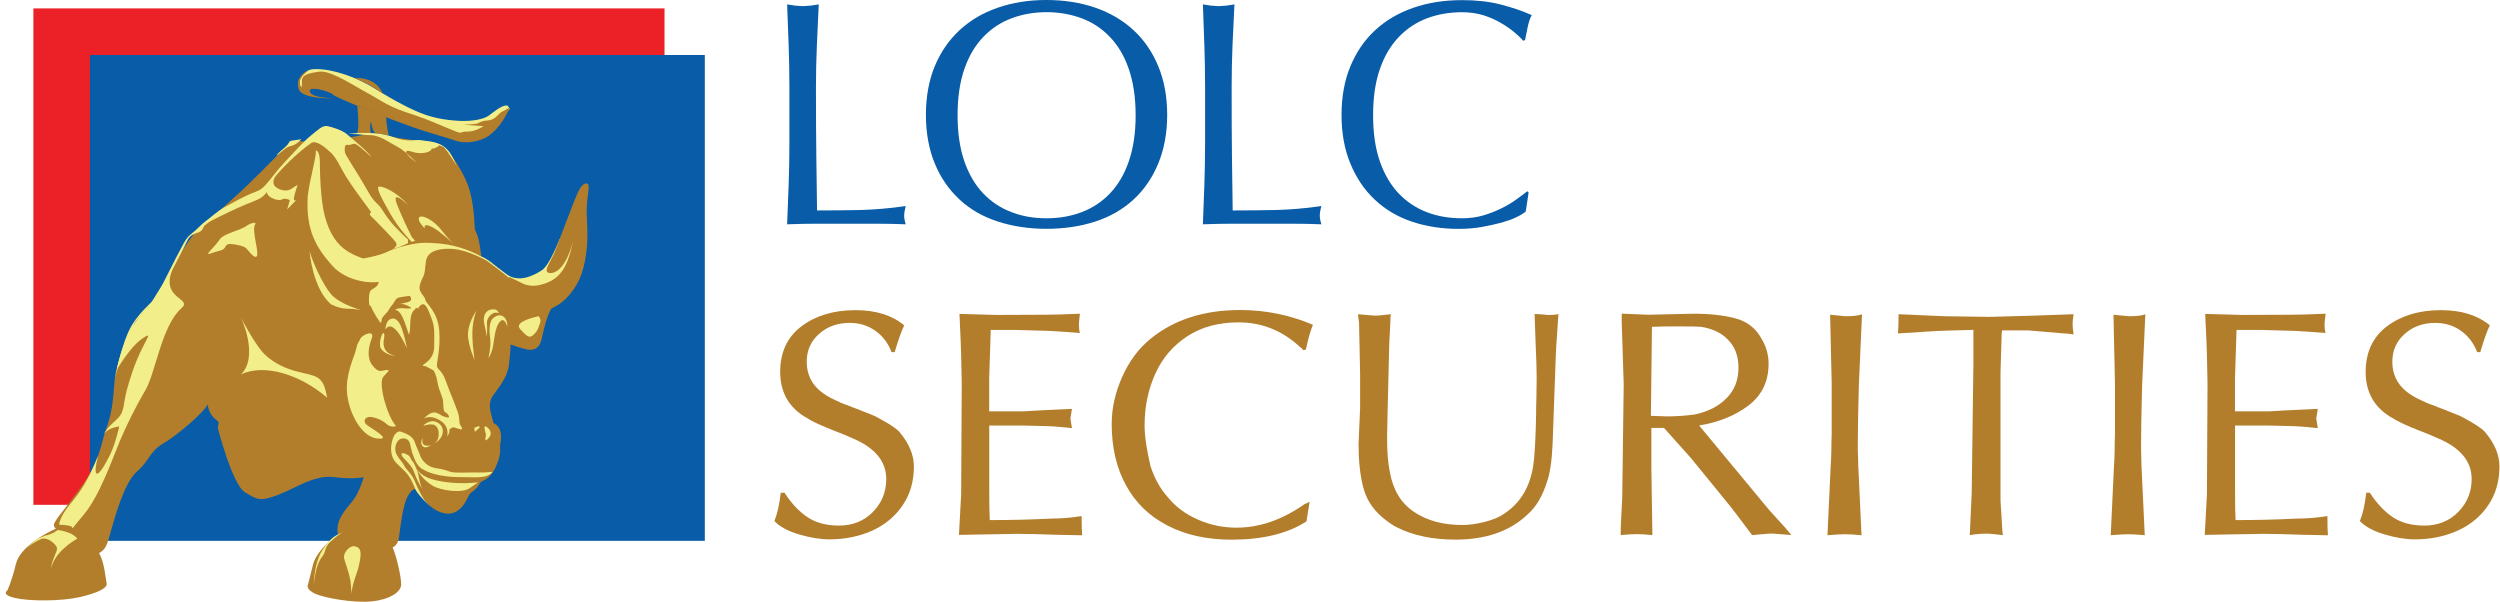 <svg width="216" height="52" viewBox="0 0 216 52" fill="none" xmlns="http://www.w3.org/2000/svg">
<g clip-path="url(#clip0_1273_3342)">
<path d="M57.414 0.727H2.884V43.616H57.414V0.727Z" fill="#EB2127"/>
<path d="M60.896 4.751H7.774V46.729H60.896V4.751Z" fill="#085CA8"/>
<path d="M78.254 19.379C78.159 19.083 78.12 18.843 78.12 18.63C78.12 18.412 78.165 18.133 78.254 17.803C76.869 18.004 75.573 18.11 74.373 18.144C73.168 18.166 71.906 18.183 70.593 18.183C70.576 16.841 70.548 15.316 70.532 13.605C70.509 11.895 70.498 9.877 70.498 7.552C70.498 6.339 70.526 5.142 70.576 3.969C70.627 2.795 70.683 1.599 70.739 0.38L70.044 0.486L69.371 0.531L68.703 0.486C68.484 0.458 68.26 0.425 68.008 0.38C68.058 1.599 68.103 2.795 68.142 3.963C68.182 5.131 68.204 6.327 68.204 7.546V12.297C68.204 13.516 68.182 14.717 68.142 15.897C68.097 17.071 68.058 18.239 68.008 19.379C68.9 19.346 69.752 19.329 70.576 19.329H75.697C76.549 19.329 77.402 19.346 78.254 19.379Z" fill="#085CA8"/>
<path d="M100.076 14.119C100.581 12.895 100.845 11.492 100.845 9.922C100.845 8.351 100.581 6.948 100.076 5.724C99.566 4.494 98.854 3.454 97.934 2.605C97.014 1.755 95.915 1.107 94.636 0.665C93.358 0.224 91.944 0 90.408 0C88.871 0 87.486 0.224 86.207 0.665C84.923 1.107 83.829 1.755 82.909 2.605C81.99 3.454 81.277 4.494 80.761 5.724C80.257 6.953 79.999 8.356 79.999 9.922C79.999 11.487 80.257 12.89 80.761 14.119C81.272 15.36 81.99 16.389 82.909 17.244C83.829 18.093 84.923 18.725 86.207 19.139C87.486 19.552 88.882 19.77 90.408 19.77C91.933 19.77 93.358 19.558 94.636 19.139C95.909 18.725 97.014 18.093 97.934 17.244C98.854 16.394 99.566 15.36 100.076 14.119ZM95.904 16.707C95.208 17.439 94.39 17.976 93.459 18.328C92.522 18.686 91.507 18.859 90.413 18.859C89.32 18.859 88.333 18.692 87.396 18.328C86.459 17.982 85.646 17.439 84.945 16.707C84.25 15.975 83.706 15.047 83.319 13.935C82.932 12.817 82.735 11.487 82.735 9.955C82.735 8.424 82.932 7.093 83.319 5.97C83.706 4.852 84.25 3.929 84.945 3.203C85.646 2.471 86.459 1.928 87.396 1.582C88.333 1.23 89.342 1.051 90.413 1.051C91.484 1.051 92.522 1.23 93.459 1.582C94.395 1.928 95.214 2.476 95.904 3.203C96.605 3.929 97.149 4.857 97.53 5.97C97.917 7.093 98.119 8.418 98.119 9.955C98.119 11.492 97.917 12.817 97.53 13.935C97.149 15.053 96.599 15.975 95.904 16.707Z" fill="#085CA8"/>
<path d="M114.171 19.379C114.075 19.083 114.03 18.843 114.03 18.63C114.03 18.412 114.075 18.133 114.171 17.803C112.785 18.004 111.49 18.11 110.278 18.144C109.078 18.166 107.822 18.183 106.504 18.183C106.487 16.841 106.459 15.316 106.442 13.605C106.42 11.895 106.414 9.877 106.414 7.552C106.414 6.339 106.437 5.142 106.487 3.969C106.538 2.795 106.594 1.599 106.655 0.38C106.414 0.425 106.179 0.453 105.96 0.486L105.293 0.531L104.625 0.486C104.406 0.458 104.176 0.425 103.93 0.38C103.98 1.599 104.025 2.795 104.059 3.963C104.098 5.131 104.12 6.327 104.12 7.546V12.297C104.12 13.516 104.098 14.717 104.059 15.897C104.019 17.071 103.98 18.239 103.93 19.379C104.816 19.346 105.674 19.329 106.498 19.329H111.619C112.471 19.329 113.324 19.346 114.171 19.379Z" fill="#085CA8"/>
<path d="M131.826 18.261L132.072 16.635L131.966 16.523C131.702 16.73 131.383 16.959 131.001 17.238C130.626 17.512 130.199 17.769 129.728 17.998C129.251 18.233 128.736 18.44 128.169 18.608C127.603 18.775 126.991 18.859 126.324 18.859C125.23 18.859 124.215 18.692 123.284 18.334C122.353 17.982 121.54 17.439 120.845 16.713C120.149 15.981 119.605 15.053 119.218 13.94C118.831 12.828 118.635 11.492 118.635 9.955C118.635 8.418 118.831 7.093 119.218 5.975C119.605 4.857 120.149 3.935 120.845 3.208C121.54 2.476 122.359 1.934 123.284 1.582C124.215 1.235 125.23 1.056 126.324 1.056C126.986 1.056 127.597 1.146 128.158 1.314C128.713 1.492 129.212 1.71 129.65 1.968C130.098 2.225 130.485 2.493 130.822 2.772C131.153 3.046 131.416 3.292 131.596 3.521L131.764 3.46C131.82 3.164 131.893 2.8 131.988 2.359C132.078 1.917 132.196 1.559 132.347 1.308C131.562 0.956 130.67 0.648 129.667 0.391C128.657 0.129 127.547 0.011 126.324 0.011C124.782 0.011 123.385 0.229 122.101 0.676C120.828 1.118 119.728 1.761 118.809 2.616C117.889 3.46 117.182 4.505 116.672 5.735C116.162 6.959 115.909 8.368 115.909 9.933C115.909 11.498 116.162 12.906 116.672 14.13C117.182 15.371 117.878 16.4 118.786 17.255C119.684 18.099 120.749 18.736 121.989 19.15C123.234 19.569 124.58 19.776 126.044 19.776C126.733 19.776 127.39 19.72 128.012 19.614C128.646 19.497 129.212 19.373 129.723 19.239C130.227 19.094 130.665 18.938 131.024 18.764C131.388 18.591 131.646 18.423 131.815 18.278" fill="#085CA8"/>
<path d="M67.778 42.57C68.389 43.509 69.062 44.219 69.786 44.694C70.515 45.175 71.412 45.41 72.489 45.41C73.672 45.41 74.643 45.019 75.417 44.236C76.185 43.453 76.572 42.503 76.572 41.385C76.572 39.859 75.596 38.68 73.639 37.858C73.207 37.663 72.719 37.456 72.164 37.249C71.614 37.037 71.126 36.83 70.694 36.634C70.263 36.439 69.859 36.215 69.466 35.969C68.092 35.097 67.408 33.812 67.408 32.129C67.408 30.447 68.019 29.111 69.253 28.188C70.487 27.266 72.035 26.797 73.908 26.797C75.68 26.797 77.082 27.238 78.125 28.11C77.901 28.552 77.626 29.329 77.301 30.424H77.032C76.735 29.647 76.269 29.032 75.63 28.58C74.996 28.127 74.256 27.898 73.403 27.898C72.36 27.898 71.48 28.216 70.767 28.848C70.055 29.48 69.702 30.279 69.702 31.257C69.702 32.319 70.111 33.185 70.936 33.839C71.272 34.102 71.653 34.337 72.085 34.532C72.517 34.751 72.898 34.913 73.229 35.013C73.51 35.131 73.773 35.237 74.02 35.321C74.261 35.41 74.441 35.483 74.564 35.539C74.811 35.639 75.052 35.734 75.299 35.829C75.54 35.924 75.742 36.019 75.893 36.114C76.852 36.623 77.458 37.026 77.716 37.327C78.54 38.306 78.961 39.3 78.961 40.307C78.961 41.587 78.636 42.705 77.991 43.655C77.346 44.611 76.471 45.343 75.361 45.846C74.25 46.343 73.022 46.6 71.676 46.6C70.863 46.6 69.977 46.455 69.023 46.17C68.075 45.885 67.363 45.505 66.909 45.019C67.167 44.37 67.352 43.554 67.453 42.576" fill="#B37E2C"/>
<path d="M90.284 27.193C90.957 27.193 91.961 27.165 93.307 27.104L93.262 27.501L93.217 27.937C93.217 28.317 93.245 28.585 93.307 28.77C93.021 28.753 92.623 28.725 92.112 28.68C91.608 28.641 91.137 28.613 90.699 28.591L87.766 28.507H85.601L85.466 32.699V35.539H88.445L90.004 35.449C90.306 35.432 90.75 35.416 91.322 35.388C91.899 35.36 92.331 35.337 92.617 35.326C92.533 35.863 92.483 36.137 92.483 36.154C92.483 36.181 92.533 36.455 92.617 36.992C91.524 36.869 90.654 36.807 90.004 36.807L88.4 36.768H85.472V42.492C85.472 43.565 85.489 44.387 85.517 44.935C87.284 44.935 89.039 44.896 90.789 44.806C91.624 44.806 92.516 44.739 93.453 44.588C93.453 45.32 93.47 45.868 93.498 46.248L91.473 46.209C89.891 46.153 88.686 46.125 87.856 46.125C87.581 46.125 87.155 46.131 86.583 46.148C86.005 46.159 85.567 46.17 85.281 46.17C85.035 46.17 84.642 46.176 84.098 46.192C83.549 46.204 83.139 46.215 82.853 46.215L83.044 42.716L83.094 33.146L83.044 30.709C83.044 30.374 82.993 29.178 82.898 27.121L86.067 27.21" fill="#B37E2C"/>
<path d="M112.606 30.256L112.465 30.094L112.28 29.944C110.766 28.552 109.011 27.853 107.009 27.853C105.276 27.853 103.801 28.255 102.572 29.06C101.344 29.865 100.424 30.938 99.813 32.302C99.202 33.655 98.893 35.142 98.893 36.757C98.893 37.646 99.061 38.809 99.398 40.256C99.723 41.279 100.206 42.168 100.862 42.917C101.557 43.772 102.432 44.432 103.492 44.89C104.552 45.36 105.663 45.589 106.829 45.589C108.82 45.589 110.772 44.918 112.69 43.571L113.15 43.353L112.881 45.047C111.248 46.103 109.089 46.628 106.414 46.628C104.294 46.628 102.449 46.226 100.879 45.41C99.308 44.605 98.114 43.448 97.289 41.939C96.465 40.441 96.05 38.669 96.05 36.623C96.05 35.276 96.353 33.918 96.964 32.548C97.575 31.184 98.4 30.078 99.443 29.239C101.467 27.607 104.036 26.785 107.154 26.785C109.33 26.785 111.422 27.21 113.436 28.06C113.211 28.619 113.01 29.334 112.83 30.201" fill="#B37E2C"/>
<path d="M117.513 35.276V32.258L117.423 27.892L117.328 27.149L117.788 27.188L118.416 27.244L118.887 27.272L119.274 27.244L119.768 27.188L120.172 27.149C120.138 27.3 120.127 27.529 120.127 27.847L120.031 29.726L119.886 35.667C119.886 35.913 119.88 36.276 119.863 36.779C119.846 37.271 119.846 37.646 119.846 37.898C119.846 39.027 119.919 39.988 120.082 40.776C120.351 42.319 121.041 43.47 122.168 44.225C123.295 44.985 124.686 45.36 126.358 45.36C126.907 45.36 127.535 45.276 128.231 45.102C128.926 44.929 129.476 44.711 129.88 44.437C130.805 43.845 131.495 43.057 131.938 42.078C132.269 41.341 132.471 40.508 132.549 39.586C132.628 38.658 132.689 37.434 132.717 35.919C132.717 35.55 132.723 35.019 132.746 34.303C132.757 33.593 132.768 33.057 132.768 32.682C132.768 32.012 132.74 31.006 132.678 29.67L132.588 27.132C132.824 27.132 133.222 27.154 133.772 27.216C134.176 27.216 134.467 27.188 134.647 27.132C134.63 27.518 134.591 28.093 134.535 28.842C134.479 29.591 134.439 30.156 134.428 30.547L134.148 38.278C134.086 39.803 133.918 40.938 133.643 41.682C133.261 42.883 132.717 43.8 132 44.432C130.474 45.891 128.393 46.623 125.769 46.623C123.8 46.623 122.118 46.276 120.721 45.578C120.385 45.421 119.942 45.125 119.392 44.661C118.568 43.951 118.024 43.079 117.766 42.045C117.508 41.011 117.379 39.781 117.379 38.367" fill="#B37E2C"/>
<path d="M142.408 27.193L146.301 27.104C147.731 27.104 148.948 27.238 149.957 27.512C150.972 27.78 151.724 28.378 152.212 29.295C152.604 29.944 152.806 30.659 152.806 31.43C152.806 32.951 152.229 34.152 151.073 35.03C149.924 35.908 148.499 36.483 146.805 36.763L152.851 44.057L154.276 45.628L154.775 46.231C154.562 46.22 154.265 46.192 153.894 46.159C153.519 46.125 153.238 46.103 153.042 46.103C152.868 46.103 152.599 46.12 152.234 46.159C151.875 46.192 151.589 46.22 151.382 46.231C151.264 46.069 151.012 45.74 150.625 45.225C150.243 44.717 149.901 44.264 149.604 43.878L146.11 39.591L143.771 36.975H142.678V40.418L142.767 46.231C142.218 46.176 141.775 46.148 141.449 46.148C141.124 46.148 140.636 46.176 140.025 46.231C140.025 45.751 140.042 45.225 140.075 44.661C140.109 44.091 140.131 43.543 140.16 43.001L140.288 33.213L140.115 27.791V27.098M142.633 35.93C142.784 35.93 143.009 35.935 143.317 35.952C143.62 35.964 143.855 35.975 144.012 35.975C144.854 35.975 145.661 35.919 146.441 35.807C147.574 35.567 148.488 35.103 149.172 34.404C149.862 33.711 150.204 32.833 150.204 31.777C150.204 30.72 149.879 29.904 149.239 29.295C148.712 28.753 147.961 28.401 146.99 28.239C146.626 28.211 146.015 28.2 145.157 28.2C144.063 28.2 143.25 28.211 142.728 28.239L142.638 35.93H142.633Z" fill="#B37E2C"/>
<path d="M160.602 33.359C160.54 35.69 160.512 37.439 160.512 38.596C160.512 38.781 160.512 39.071 160.535 39.451C160.546 39.831 160.557 40.117 160.557 40.307L160.837 46.243C160.221 46.187 159.749 46.159 159.413 46.159C159.076 46.159 158.583 46.187 157.893 46.243L158.173 40.223C158.202 39.932 158.218 39.485 158.23 38.887C158.23 38.289 158.246 37.847 158.258 37.551V33.135L158.123 27.193C158.947 27.277 159.396 27.322 159.452 27.322C160.125 27.322 160.596 27.266 160.877 27.154" fill="#B37E2C"/>
<path d="M175.229 28.546H172.98C172.952 28.697 172.935 28.921 172.935 29.206L172.845 32.129V43.264L173.019 46.069L173.069 46.237C172.918 46.226 172.694 46.198 172.396 46.164C172.099 46.131 171.864 46.109 171.69 46.109C171.146 46.109 170.641 46.153 170.176 46.237C170.204 46.097 170.22 45.857 170.22 45.533L170.355 42.609L170.501 31.38V28.501C170.097 28.512 169.48 28.535 168.661 28.552C167.842 28.574 167.237 28.602 166.827 28.63L163.984 28.809C164.018 28.429 164.034 27.875 164.034 27.149C164.483 27.16 165.156 27.193 166.048 27.238C166.945 27.277 167.607 27.305 168.028 27.322L171.875 27.378L175.537 27.277L179.16 27.149C179.104 27.501 179.07 27.797 179.07 28.021C179.07 28.188 179.104 28.485 179.16 28.893C178.79 28.837 178.51 28.809 178.336 28.809" fill="#B37E2C"/>
<path d="M185.077 33.359C185.015 35.69 184.987 37.439 184.987 38.596C184.987 38.781 184.993 39.071 185.004 39.451C185.021 39.831 185.027 40.117 185.027 40.307L185.307 46.243C184.696 46.187 184.225 46.159 183.888 46.159C183.552 46.159 183.047 46.187 182.368 46.243L182.649 40.223C182.677 39.932 182.699 39.485 182.705 38.887C182.705 38.289 182.721 37.847 182.733 37.551V33.135L182.604 27.193C183.428 27.277 183.877 27.322 183.938 27.322C184.606 27.322 185.083 27.266 185.357 27.154" fill="#B37E2C"/>
<path d="M197.914 27.193C198.582 27.193 199.591 27.165 200.937 27.104L200.887 27.501L200.842 27.937C200.842 28.317 200.87 28.585 200.932 28.77C200.64 28.753 200.242 28.725 199.737 28.68C199.238 28.641 198.761 28.613 198.324 28.591L195.396 28.507H193.237L193.102 32.699V35.539H196.08L197.639 35.449C197.948 35.432 198.385 35.416 198.957 35.388C199.535 35.36 199.967 35.337 200.259 35.326C200.169 35.863 200.124 36.137 200.124 36.154C200.124 36.181 200.169 36.455 200.259 36.992C199.165 36.869 198.29 36.807 197.645 36.807L196.041 36.768H193.108V42.492C193.108 43.565 193.125 44.387 193.153 44.935C194.925 44.935 196.68 44.896 198.43 44.806C199.26 44.806 200.152 44.739 201.089 44.588C201.089 45.32 201.1 45.868 201.133 46.248L199.109 46.209C197.522 46.153 196.316 46.125 195.491 46.125C195.222 46.125 194.785 46.131 194.218 46.148C193.646 46.159 193.209 46.17 192.917 46.17C192.676 46.17 192.278 46.176 191.734 46.192C191.19 46.204 190.775 46.215 190.489 46.215L190.679 42.716L190.73 33.146L190.679 30.709C190.679 30.374 190.629 29.178 190.528 27.121L193.697 27.21" fill="#B37E2C"/>
<path d="M204.751 42.57C205.362 43.509 206.035 44.219 206.759 44.694C207.482 45.175 208.385 45.41 209.462 45.41C210.64 45.41 211.61 45.019 212.39 44.236C213.158 43.453 213.551 42.503 213.551 41.385C213.551 39.859 212.575 38.68 210.617 37.858C210.186 37.663 209.692 37.456 209.142 37.249C208.593 37.037 208.099 36.83 207.673 36.634C207.247 36.439 206.837 36.215 206.45 35.969C205.076 35.097 204.392 33.812 204.392 32.129C204.392 30.447 205.009 29.111 206.237 28.188C207.471 27.266 209.019 26.797 210.898 26.797C212.67 26.797 214.072 27.238 215.121 28.11C214.897 28.552 214.622 29.329 214.297 30.424H214.027C213.73 29.647 213.259 29.032 212.625 28.58C211.986 28.127 211.251 27.898 210.399 27.898C209.361 27.898 208.475 28.216 207.768 28.848C207.056 29.48 206.697 30.279 206.697 31.257C206.697 32.319 207.107 33.185 207.931 33.839C208.268 34.102 208.649 34.337 209.081 34.532C209.513 34.751 209.894 34.913 210.225 35.013C210.505 35.131 210.769 35.237 211.01 35.321C211.257 35.41 211.436 35.483 211.554 35.539C211.801 35.639 212.048 35.734 212.289 35.829C212.53 35.924 212.732 36.019 212.883 36.114C213.837 36.623 214.448 37.026 214.706 37.327C215.536 38.306 215.951 39.3 215.951 40.307C215.951 41.587 215.626 42.705 214.981 43.655C214.336 44.611 213.455 45.343 212.345 45.846C211.234 46.343 210.012 46.6 208.66 46.6C207.847 46.6 206.966 46.455 206.013 46.17C205.06 45.885 204.353 45.505 203.893 45.019C204.157 44.37 204.336 43.554 204.443 42.576" fill="#B37E2C"/>
<path d="M31.57 11.576C30.752 11.928 26.803 12.23 26.366 12.23C25.928 12.23 25.351 11.934 24.689 12.666C24.021 13.398 21.161 16.249 20.729 16.612C20.286 16.976 17.578 19.536 17.134 19.826C16.691 20.117 15.155 22.453 14.571 23.767C13.982 25.081 13.764 25.813 12.592 26.763C11.419 27.713 10.023 31.073 9.877 33.191C9.731 35.309 9.513 36.109 9.148 37.132C8.778 38.16 8.632 39.619 7.533 41.296C6.434 42.973 5.11 44.504 4.891 44.873C4.673 45.237 4.521 45.382 4.818 45.678C4.011 46.047 1.734 47.215 1.369 48.747C0.999 50.278 0.635 51.011 0.635 51.011C0.635 51.011 0.046 51.38 1.296 51.665C2.541 51.955 5.256 51.955 6.865 51.597C8.481 51.229 9.283 50.793 9.215 50.429C9.143 50.066 8.997 48.456 8.554 47.797C9.143 47.428 9.215 47.215 9.58 45.896C9.95 44.583 10.752 41.659 11.857 40.715C12.956 39.759 12.883 39.032 14.128 38.3C15.373 37.568 17.65 35.6 17.942 34.941C18.093 36.036 18.75 36.254 18.895 36.472L18.823 36.986C18.823 36.986 20.068 41.877 21.167 42.537C22.266 43.196 22.49 43.336 24.027 42.755C25.564 42.173 27.179 41 28.867 41.223C30.55 41.441 31.43 41.223 31.43 41.223C31.43 41.223 31.06 42.537 30.477 43.269C29.888 44.001 28.867 45.024 29.232 46.265C28.357 46.701 27.252 47.869 27.033 48.819C26.814 49.77 26.59 50.575 26.59 50.575C26.59 50.575 26.444 50.944 27.252 51.307C28.059 51.67 30.55 52.112 32.092 51.961C33.629 51.816 34.661 51.162 34.661 50.502C34.661 49.842 34.29 48.171 33.926 47.294C34.363 47.07 34.442 46.707 34.515 46.125C34.588 45.538 34.806 43.711 35.171 42.984C35.541 42.252 35.883 42.241 35.883 42.241C35.883 42.241 36.354 42.839 36.898 43.459C37.442 44.085 38.62 44.739 39.495 44.152C40.376 43.565 40.376 42.693 40.819 42.475C41.548 41.961 41.329 41.665 41.766 41.525C42.428 41.234 42.793 40.569 43.084 39.697C43.303 38.965 43.157 38.669 43.23 38.306C43.303 37.942 43.449 36.919 42.641 36.556C42.35 35.533 42.131 34.879 42.568 34.219C43.006 33.56 43.813 32.682 43.959 31.592C44.111 30.497 44.111 29.765 44.111 29.765C44.111 29.765 45.137 30.128 45.574 30.201C46.012 30.273 46.522 30.201 46.747 29.468C46.965 28.736 47.184 26.914 48.138 25.964C49.315 24.499 48.872 23.404 48.872 23.404C48.872 23.404 44.963 24.918 44.133 24.164C43.303 23.404 42.075 22.442 41.587 22.163C41.396 20.631 41.25 20.273 41.032 19.832C40.959 18.373 40.813 16.841 40.297 15.668C39.787 14.499 38.614 12.532 37.661 12.381C36.702 12.23 35.154 12.051 33.988 11.85C32.815 11.649 32.086 11.364 31.576 11.576" fill="#B37E2C"/>
<path d="M26.215 7.848C26.215 7.848 25.525 7.183 26.136 6.478C26.523 6.026 26.86 5.97 27.314 5.97C28.783 5.97 30.825 6.657 32.451 7.691C34.083 8.72 35.62 9.502 36.562 9.849C37.499 10.19 38.508 10.38 39.663 10.441C40.824 10.503 41.795 10.29 42.204 10.005C42.608 9.726 43.399 9.005 43.864 9.133L44.049 9.413C44.049 9.413 43.421 9.977 43.174 10.195C42.928 10.413 41.514 11.537 40.606 11.693C39.697 11.85 38.037 11.285 35.839 10.475C33.646 9.664 29.193 7.725 28.598 7.412C28.004 7.099 27.028 7.037 26.747 7.037C26.467 7.037 26.372 7.384 26.215 7.853" fill="#F2EF8A"/>
<path d="M43.83 9.407L43.297 9.687L42.793 10.156C42.574 10.285 42.602 10.307 42.327 10.38C42.041 10.436 41.918 10.38 41.542 10.531C41.166 10.687 41.419 10.654 40.914 10.721C40.415 10.777 40.039 10.777 40.039 10.777L41.789 10.905C41.194 11.246 40.852 11.375 40.224 11.375C39.596 11.375 40.258 11.749 38.502 11C36.747 10.251 36.713 10.251 35.053 9.687C33.393 9.128 32.574 8.463 31.733 8.027C30.886 7.591 28.598 6.059 27.622 6.188C26.652 6.311 26.052 6.467 26.085 7.032C26.119 7.596 26.018 7.529 26.018 7.529C26.018 7.529 25.474 6.931 26.669 6.087C26.383 6.176 26.057 6.389 25.833 6.825C25.687 7.121 25.715 7.479 25.833 7.753C26.085 8.345 27.588 8.496 28.346 8.496H29.097C29.097 8.496 26.994 8.53 26.775 7.937C26.556 7.345 28.469 7.876 28.783 8.183C29.097 8.496 34.049 10.43 35.777 11.028C37.504 11.621 38.57 11.867 39.349 12.152C40.134 12.431 41.447 12.308 42.294 11.682C43.14 11.056 43.645 10.089 43.802 9.81C43.954 9.53 44.144 9.189 43.83 9.402" fill="#B37E2C"/>
<path d="M30.869 9.139C30.869 9.139 31.11 11.218 30.813 11.531C31.811 11.492 32.052 11.531 32.052 11.531C32.052 11.531 31.89 10.978 32.052 10.497C32.148 11.107 32.254 11.369 32.456 11.515C33.365 11.677 33.584 11.677 33.584 11.677C33.584 11.677 33.382 10.889 33.365 10.1C31.004 9.195 30.869 9.139 30.869 9.139Z" fill="#B37E2C"/>
<path d="M26.932 13.309L27.285 12.979C27.448 13.052 27.639 13.214 27.639 14.13C27.639 15.047 27.706 17.395 28.082 18.753C28.463 20.117 29.075 21.129 30.067 21.738C31.054 22.353 32.092 22.47 32.445 22.934C32.798 23.404 33.174 23.946 32.967 24.46C32.754 24.974 29.551 25.019 28.037 22.951C26.528 20.883 25.984 17.317 26.41 15.014C26.646 14.097 26.932 13.303 26.932 13.303" fill="#F2EF8A"/>
<path d="M27.179 12.968C27.179 12.968 25.777 14.147 25.67 16.836C25.564 19.524 25.777 23.331 29.439 25.265C30.841 25.969 31.918 26.45 31.918 26.45C31.918 26.45 32.731 25.371 33.051 24.248C32.541 24.555 30.067 24.471 28.721 22.968C27.375 21.464 26.422 19.955 26.584 17.048C26.691 15.595 27.611 12.7 27.179 12.968Z" fill="#B37E2C"/>
<path d="M32.518 22.861C32.518 22.861 33.051 23.918 33.113 23.582C33.163 23.253 32.669 22.772 32.737 22.459C32.81 22.14 33.012 22.073 33.404 21.962C33.791 21.85 33.903 21.626 34.273 21.738C34.644 21.85 34.98 22.001 35.199 22.532C35.418 23.068 35.44 22.772 35.44 23.677C35.44 24.583 35.401 24.6 35.507 24.896C35.62 25.192 35.9 25.433 35.788 25.617C35.681 25.796 35.805 25.483 35.137 25.595C34.47 25.706 34.302 25.651 34.105 26.02C33.898 26.394 33.774 26.428 33.617 26.724C33.466 27.02 33.191 27.205 33.04 27.445C32.894 27.691 33.04 28.144 32.714 27.669C32.383 27.188 32.103 26.618 32.047 26.467C31.991 26.321 31.924 26.573 31.89 26.198C31.862 25.829 31.862 25.271 32.047 25.086C32.232 24.902 32.843 24.734 32.692 24.142C32.541 23.549 32.434 23.437 32.395 23.387L32.507 22.867" fill="#F2EF8A"/>
<path d="M31.2 22.364C31.2 22.364 32.715 22.129 33.427 21.771C34.145 21.419 35.777 20.944 36.848 20.978C37.919 21.017 39.989 21.017 42.574 22.761C41.066 22.006 39.95 21.492 38.794 21.492C37.639 21.492 36.921 21.811 36.803 22.56C36.685 23.314 36.758 23.476 36.562 23.912C36.366 24.348 36.125 24.779 36.321 25.181C36.523 25.572 36.725 25.656 36.758 25.936C36.803 26.21 37.835 26.925 37.953 28.591C38.076 30.256 37.678 31.408 37.757 31.682C37.835 31.961 38.194 32 38.514 32.911C38.833 33.823 39.551 35.449 39.63 35.885C39.708 36.321 39.669 36.321 39.708 36.556C39.748 36.796 40.067 37.031 39.826 37.109L39.148 36.908L38.744 37.132C38.744 37.132 38.575 36.684 38.334 36.321L37.908 35.773C38.239 35.975 38.99 36.271 38.749 35.88C38.508 35.477 38.351 35.796 38.312 35.164C38.273 34.527 38.312 34.611 38.149 34.169C37.986 33.733 37.869 33.454 37.79 32.979C37.712 32.504 37.555 32.112 37.437 31.989L36.758 31.631C36.562 31.631 36.399 31.631 36.68 31.436C36.955 31.24 37.515 30.843 37.515 29.927C37.515 29.01 37.594 28.3 37.313 27.585C37.039 26.875 36.798 26.12 36.439 26.316C36.08 26.517 36.164 26.674 36.164 26.674C36.164 26.674 35.923 26.478 35.844 26.752C35.569 26.875 35.446 27.467 35.446 27.942C35.446 28.418 35.367 28.971 35.328 28.898C35.289 28.82 35.008 27.864 34.773 27.389C34.532 26.914 34.375 26.836 34.212 26.791C34.05 26.752 34.375 26.601 34.807 26.634C35.244 26.674 35.681 26.674 35.485 26.556C35.289 26.439 34.846 26.193 34.532 26.282C35.087 26.12 35.367 26.12 35.485 25.958C35.603 25.802 35.446 25.729 35.25 25.092C35.053 24.449 35.569 23.342 35.21 22.766C34.852 22.196 34.616 21.878 33.977 22.073L33.343 22.219L32.973 22.375L32.928 22.761L33.147 23.27L33.214 23.756L33.074 24.097L32.844 23.806L32.681 23.471L32.417 23.04L31.997 22.772L31.531 22.515L31.184 22.353" fill="#F2EF8A"/>
<path d="M48.351 20.654C48.351 20.654 47.487 22.928 46.814 23.353C46.141 23.784 44.845 24.477 43.78 23.7C42.714 22.928 42.266 22.453 41.587 22.168C42.389 22.761 43.819 23.845 44.133 24.169C44.442 24.494 46.348 25.248 47.537 24.801C48.726 24.354 49.607 21.548 49.607 21.263C49.607 20.978 49.506 20.866 49.506 20.866" fill="#F2EF8A"/>
<path d="M50.801 15.925C50.672 15.729 50.28 15.841 49.904 16.674C49.528 17.507 48.261 20.933 47.941 21.738C47.627 22.548 46.876 23.465 47.42 23.577C47.969 23.694 48.895 23.174 49.5 20.877C49.181 22.375 48.749 23.84 47.307 24.41C45.866 24.991 45.232 24.527 44.711 24.27C44.195 24.007 43.959 23.924 43.959 23.924C43.959 23.924 44.077 24.617 43.791 24.84C43.499 25.069 42.782 25.645 42.866 26.394C42.955 27.149 43.354 27.205 43.623 27.35C43.881 27.49 44.083 27.696 44.083 27.696C44.313 27.434 44.829 27.322 45.322 27.322C45.816 27.322 47.807 26.886 48.872 25.824C49.938 24.756 50.403 23.605 50.633 21.995C50.863 20.38 50.689 19.267 50.689 18.2C50.689 17.02 50.975 16.188 50.807 15.93" fill="#B37E2C"/>
<path d="M43.819 28.205C43.819 28.205 43.606 27.355 43.208 27.78C42.708 28.306 42.703 29.558 42.551 30.128C42.394 30.704 42.204 30.933 42.204 30.933C42.204 30.933 42.434 29.932 42.361 29.317C42.282 28.703 42.192 27.797 42.669 27.434C43.376 26.903 43.892 27.585 43.824 28.2" fill="#F2EF8A"/>
<path d="M41.155 26.858C41.155 26.858 40.263 28.093 40.459 29.284C40.656 30.474 40.998 30.899 40.998 31.246C40.925 30.094 40.538 28.512 41.155 26.864" fill="#F2EF8A"/>
<path d="M42.675 26.735C42.675 26.735 42.081 26.646 41.867 27.221C41.654 27.797 42.024 28.317 42.024 29.105C42.176 28.345 42.008 28.054 42.103 27.674C42.198 27.294 42.664 26.892 43 27.037C43.208 27.121 42.967 26.713 42.675 26.729" fill="#F2EF8A"/>
<path d="M36.629 36.154C36.629 36.154 37.128 35.594 37.554 35.634C37.986 35.673 38.468 36.181 38.676 36.606C38.889 37.037 38.9 37.434 38.614 37.702C38.732 37.534 38.693 36.869 38.278 36.517C37.857 36.17 37.235 35.857 36.629 36.154Z" fill="#F2EF8A"/>
<path d="M36.59 36.791C36.59 36.791 37.235 36.534 37.605 36.757C37.88 36.975 37.936 37.344 37.896 37.663C37.846 38.048 37.683 38.227 37.465 38.367C37.919 38.082 38.261 37.758 38.261 37.232C38.261 36.707 37.734 36.36 37.341 36.394C36.954 36.427 36.64 36.662 36.584 36.791" fill="#F2EF8A"/>
<path d="M36.528 37.847C36.528 37.847 36.366 38.367 36.708 38.473C37.044 38.579 37.274 38.423 37.274 38.423C37.274 38.423 36.893 38.736 36.641 38.63C36.399 38.529 36.287 38.199 36.528 37.847Z" fill="#F2EF8A"/>
<path d="M41.373 36.807L40.981 36.964L41.02 37.316L41.452 36.925" fill="#F2EF8A"/>
<path d="M41.845 36.897L41.884 37.12L41.99 37.59C41.951 37.775 41.845 38.233 42.12 37.953C42.394 37.685 42.456 37.462 42.338 37.21C42.221 36.97 41.918 36.729 41.845 36.897Z" fill="#F2EF8A"/>
<path d="M33.174 28.803C33.214 28.865 33.225 28.999 33.174 29.29C33.124 29.58 32.961 30.474 34.15 30.754C33.662 30.732 32.877 30.379 32.832 29.86C32.782 29.334 33.062 28.619 33.174 28.798" fill="#F2EF8A"/>
<path d="M15.889 21C15.889 21 16.091 20.542 16.501 20.229C17.028 19.821 17.415 19.362 17.729 19.139C18.054 18.915 18.8 18.228 19.412 17.892C20.028 17.551 21.167 16.936 21.733 16.707C22.305 16.484 22.49 16.461 22.939 15.986C23.393 15.5 23.87 14.784 24.622 13.985C25.373 13.191 26.237 12.213 26.831 11.738C27.426 11.257 27.858 10.805 28.29 10.894C28.727 10.989 29.636 11.257 30.039 11.649C30.449 12.034 31.654 12.94 32.114 13.594C31.43 12.957 30.813 12.415 30.611 12.415L30.151 12.532C29.944 12.482 29.809 12.482 29.787 12.783C29.765 13.074 29.787 13.214 29.966 13.51C30.146 13.806 30.673 14.69 31.038 15.254C31.402 15.824 31.969 16.931 32.311 17.317C32.653 17.697 32.765 17.697 33.085 18.222C33.404 18.747 33.814 19.251 34.044 19.497C34.268 19.742 35.092 20.581 35.249 20.693V21.011L34.475 21.352L33.909 21.514C33.909 21.514 34.431 21.291 34.201 20.944C33.976 20.609 32.905 19.541 32.518 19.133C32.131 18.725 31.879 18.591 31.974 18.429C32.069 18.267 32.154 18.446 31.862 18.043C31.565 17.635 30.449 16.16 29.905 15.271C29.361 14.388 29.103 13.683 28.587 13.186C28.06 12.688 27.308 12.096 26.904 12.347C26.495 12.599 25.541 13.415 24.992 13.957C24.448 14.499 23.786 15.181 23.601 15.522C23.421 15.858 23.332 15.953 23.259 16.204C23.192 16.456 22.827 17.015 22.216 17.266C21.599 17.518 20.78 17.836 19.798 18.311C18.823 18.787 18.279 19.038 18.049 19.195L17.617 19.536C17.549 19.698 17.505 19.921 17.207 20.055C16.91 20.19 16.45 20.218 16.181 20.805C15.912 21.397 14.751 23.527 14.498 24.136C14.252 24.751 13.91 25.5 13.523 25.863C13.136 26.226 11.745 27.607 11.61 27.97C11.476 28.334 10.746 29.804 10.539 30.491C10.332 31.168 9.905 32.755 9.905 32.755C9.905 32.755 10.517 29.541 11.386 28.11C12.25 26.674 13.338 26.025 13.59 25.5C13.842 24.98 14.661 23.325 15.16 22.364C15.659 21.408 15.889 20.983 15.889 20.983" fill="#F2EF8A"/>
<path d="M35.221 17.68C35.289 17.758 34.509 16.976 34.262 17.043C34.01 17.11 34.408 17.926 34.694 18.597C34.975 19.273 35.58 20.48 35.58 20.48L35.861 20.799L35.58 20.905C35.474 20.799 34.475 19.804 33.696 18.418C32.911 17.043 32.451 16.148 32.771 16.12C33.096 16.081 34.302 16.612 35.227 17.68" fill="#F2EF8A"/>
<path d="M39.439 14.315C39.439 14.315 38.536 12.778 38.244 12.672C37.947 12.554 37.925 12.487 37.835 12.672L37.448 12.851C37.224 12.739 37.403 12.957 36.999 13.119C36.584 13.281 36.023 13.253 35.642 13.119C35.255 12.979 34.964 13.001 35.143 13.281C35.328 13.549 35.799 13.907 35.939 14.019C36.074 14.13 35.036 13.052 34.358 12.688C33.679 12.325 33.292 12.057 32.905 11.895C32.524 11.744 32.272 11.671 31.884 11.671C31.497 11.671 31.004 11.604 31.004 11.604L30.056 11.559C30.914 11.47 32.681 11.358 33.993 11.85C35.306 12.347 35.917 12.012 36.461 12.124C37.005 12.236 38.138 12.146 38.884 13.208C39.063 13.454 39.45 14.315 39.45 14.315" fill="#F2EF8A"/>
<path d="M26.029 12.029L25.138 12.163C24.913 12.258 25.009 12.381 24.689 12.672C24.369 12.957 23.954 13.281 23.926 13.404C23.893 13.532 24.689 12.7 25.042 12.638C25.396 12.577 25.715 12.386 26.029 12.034" fill="#F2EF8A"/>
<path d="M21.29 19.524C20.707 19.933 19.305 20.19 18.996 20.67C18.682 21.157 18.02 21.771 17.981 21.906C17.931 22.04 18.335 21.816 19.036 21.643C19.742 21.464 19.209 20.944 20.23 21.112C21.245 21.285 21.223 21.391 21.509 21.727C22.58 22.979 22.171 21.38 22.087 20.888C21.997 20.402 21.868 19.614 22.042 19.39C22.216 19.172 21.728 19.217 21.29 19.519" fill="#F2EF8A"/>
<path d="M36.708 19.742C36.708 19.742 36.04 19.111 36.208 18.798C36.382 18.49 37.437 18.988 38.093 19.826C38.743 20.659 39.242 21.112 39.242 21.112C39.242 21.112 38.042 20.005 37.453 19.681C36.864 19.362 36.595 19.39 36.708 19.742Z" fill="#F2EF8A"/>
<path d="M23.808 15.243C23.808 15.243 23.41 15.746 23.78 16.115C24.156 16.484 24.84 16.54 25.109 16.35C25.373 16.165 25.715 15.981 25.715 15.981C25.715 15.981 25.451 16.718 25.395 17.115C25.345 17.518 25.665 17.221 25.665 17.221L24.812 18.088L25.048 17.294C25.048 17.294 24.677 17.059 24.335 17.238C23.993 17.428 22.799 16.976 23.09 16.344C23.382 15.707 23.808 15.232 23.808 15.232" fill="#F2EF8A"/>
<path d="M34.952 37.886C34.33 37.786 34.066 38.529 34.173 39.01C34.279 39.485 34.705 39.803 34.919 40.223C35.132 40.653 35.507 40.815 35.827 41.559C36.147 42.302 36.466 42.99 36.893 43.47C37.325 43.951 37.644 44.214 37.644 44.214C37.644 44.214 36.152 42.883 35.883 42.252C35.62 41.609 35.407 41.134 34.874 40.608C34.341 40.072 33.915 39.859 33.808 39.066C33.702 38.266 34.077 37.104 34.666 37.305C35.249 37.517 35.676 37.73 35.838 38.211C36.001 38.691 36.158 38.954 36.264 39.273C36.399 39.686 36.708 40.044 37.083 40.256C37.482 40.485 37.925 40.452 38.351 40.581C38.665 40.664 38.928 40.804 39.259 40.821C39.781 40.854 40.319 40.821 40.847 40.821C41.178 40.821 41.514 40.832 41.85 40.821L42.546 40.77C42.125 41.402 40.852 41.212 39.854 41.223C38.536 41.246 37.218 40.966 36.646 40.608C36.108 40.39 35.844 39.803 35.631 39.166C35.418 38.529 35.502 37.981 34.975 37.892" fill="#F2EF8A"/>
<path d="M46.539 27.316C46.539 27.316 45.844 27.478 45.473 27.635C45.098 27.791 44.565 28.065 44.991 28.485C45.417 28.909 45.681 29.334 46.113 28.909C46.539 28.485 46.483 28.328 46.646 27.954C46.808 27.579 46.539 27.316 46.539 27.316Z" fill="#F2EF8A"/>
<path d="M30.886 29.726L31.206 29.15C31.542 28.831 32.406 28.496 32.097 29.306C31.828 30.005 31.671 30.961 32.204 31.598C32.737 32.241 32.899 32.028 33.331 31.973C33.813 31.973 33.544 32.028 33.112 32.559C32.681 33.09 33.382 35.807 34.184 36.774C34.29 36.88 33.701 36.931 33.432 36.662C33.163 36.399 32.574 36.075 32.041 36.025C31.503 35.969 31.29 36.45 31.772 36.774C32.254 37.093 33.488 37.836 32.95 37.892C31.525 38.037 30.589 36.299 30.247 35.226C29.691 33.487 30.039 32.207 30.645 30.581C30.735 30.346 30.791 30.022 30.886 29.72" fill="#F2EF8A"/>
<path d="M26.747 21.71C26.747 21.71 26.994 24.935 28.615 26.299C29.112 26.545 29.566 26.668 29.977 26.668C30.6 26.668 31.223 26.797 31.223 26.797C31.223 26.797 29.361 26.299 28.615 25.433C27.863 24.566 26.994 22.582 26.747 21.71Z" fill="#F2EF8A"/>
<path d="M12.838 26.528C12.838 26.528 14.022 24.572 14.908 23.236C13.82 25.897 16.686 25.74 15.682 26.623C13.966 28.127 13.444 32.202 12.575 33.688C11.706 35.175 10.96 36.662 10.337 38.149C9.715 39.636 8.599 42.861 7.23 44.471C5.862 46.081 6.479 45.589 6.108 45.46C5.738 45.337 5.116 45.337 5.116 45.337C5.116 45.337 5.105 44.711 6.058 43.56C7.073 42.33 7.6 41.497 8.47 39.39C7.976 41.374 8.385 41.514 9.462 39.39C9.973 38.378 10.303 36.852 10.303 36.852C10.303 36.852 9.339 36.914 8.969 37.534C9.126 37.21 9.283 37.026 9.462 36.835C9.995 36.265 10.315 36.131 10.545 35.606C10.853 34.728 10.562 34.751 11.431 32.151C12.3 29.547 13.45 28.479 12.328 29.228C11.212 29.971 10.09 31.956 10.09 31.956C10.09 31.956 10.73 28.272 12.844 26.534" fill="#F2EF8A"/>
<path d="M33.298 28.462C33.298 28.462 33.32 27.825 33.651 27.618C33.982 27.4 34.408 27.501 34.711 28.367C35.02 29.245 35.16 30.094 35.16 30.094C35.16 30.094 34.005 27.361 33.298 28.468" fill="#F2EF8A"/>
<path d="M37.353 41.413C38.312 41.693 39.753 41.849 41.318 41.676C41.318 41.676 41.318 41.665 40.611 42.151C40 42.649 38.087 42.403 37.369 41.956C36.259 41.274 35.967 40.396 35.967 40.396C35.967 40.396 36.164 41.067 37.347 41.413" fill="#F2EF8A"/>
<path d="M35.384 39.423C35.148 39.211 34.599 38.999 34.7 39.306C34.789 39.619 35.53 40.089 35.765 40.759C36.001 41.413 36.242 41.866 36.455 42.201C36.169 41.492 36.197 40.966 36.007 40.569C35.816 40.161 35.771 39.954 35.58 39.787L35.39 39.429" fill="#F2EF8A"/>
<path d="M30.662 6.747C30.662 6.747 32.428 6.557 33.068 8.083C32.125 7.434 31.654 7.194 31.279 7.026C30.903 6.864 30.667 6.747 30.667 6.747" fill="#B37E2C"/>
<path d="M4.97 45.801C4.97 45.801 5.245 45.79 5.85 45.997C6.344 46.159 6.49 46.355 6.686 46.533C6.282 46.763 4.678 47.741 4.409 49.16C4.454 48.361 4.964 47.696 4.925 47.361C4.88 47.031 4.056 46.321 3.517 46.584C2.979 46.846 2.603 47.048 2.312 47.428C2.738 46.785 3.495 46.383 4.028 46.248C4.566 46.114 4.762 45.958 4.964 45.807" fill="#F2EF8A"/>
<path d="M30.645 47.199C30.213 47.115 29.652 47.752 29.725 48.194C29.804 48.63 30.09 49.183 30.286 50.217C30.286 50.217 30.364 51.044 30.364 51.29C30.443 50.334 30.886 49.546 31.043 48.708C31.206 47.88 31.284 47.322 30.645 47.204" fill="#F2EF8A"/>
<path d="M29.568 46.008C29.568 46.008 28.536 46.69 28.256 47.159C28.076 47.472 28.093 47.718 27.936 47.953C27.774 48.194 27.46 48.507 27.263 49.502C27.061 50.535 27.106 50.809 27.106 50.809C27.106 50.809 27.061 48.747 27.863 47.517C28.66 46.287 29.176 46.204 29.574 46.008" fill="#F2EF8A"/>
<path d="M28.262 34.365C27.925 32.347 27.331 32.537 25.592 32.079C24.672 31.838 23.747 31.397 23.023 30.765C22.042 29.91 20.808 27.389 20.808 27.389C20.808 27.389 22.423 30.815 20.808 32.358C22.855 31.363 26.018 32.403 28.262 34.365Z" fill="#F2EF8A"/>
</g>
<defs>
<clipPath id="clip0_1273_3342">
<rect width="215.429" height="52" fill="white" transform="translate(0.5)"/>
</clipPath>
</defs>
</svg>
